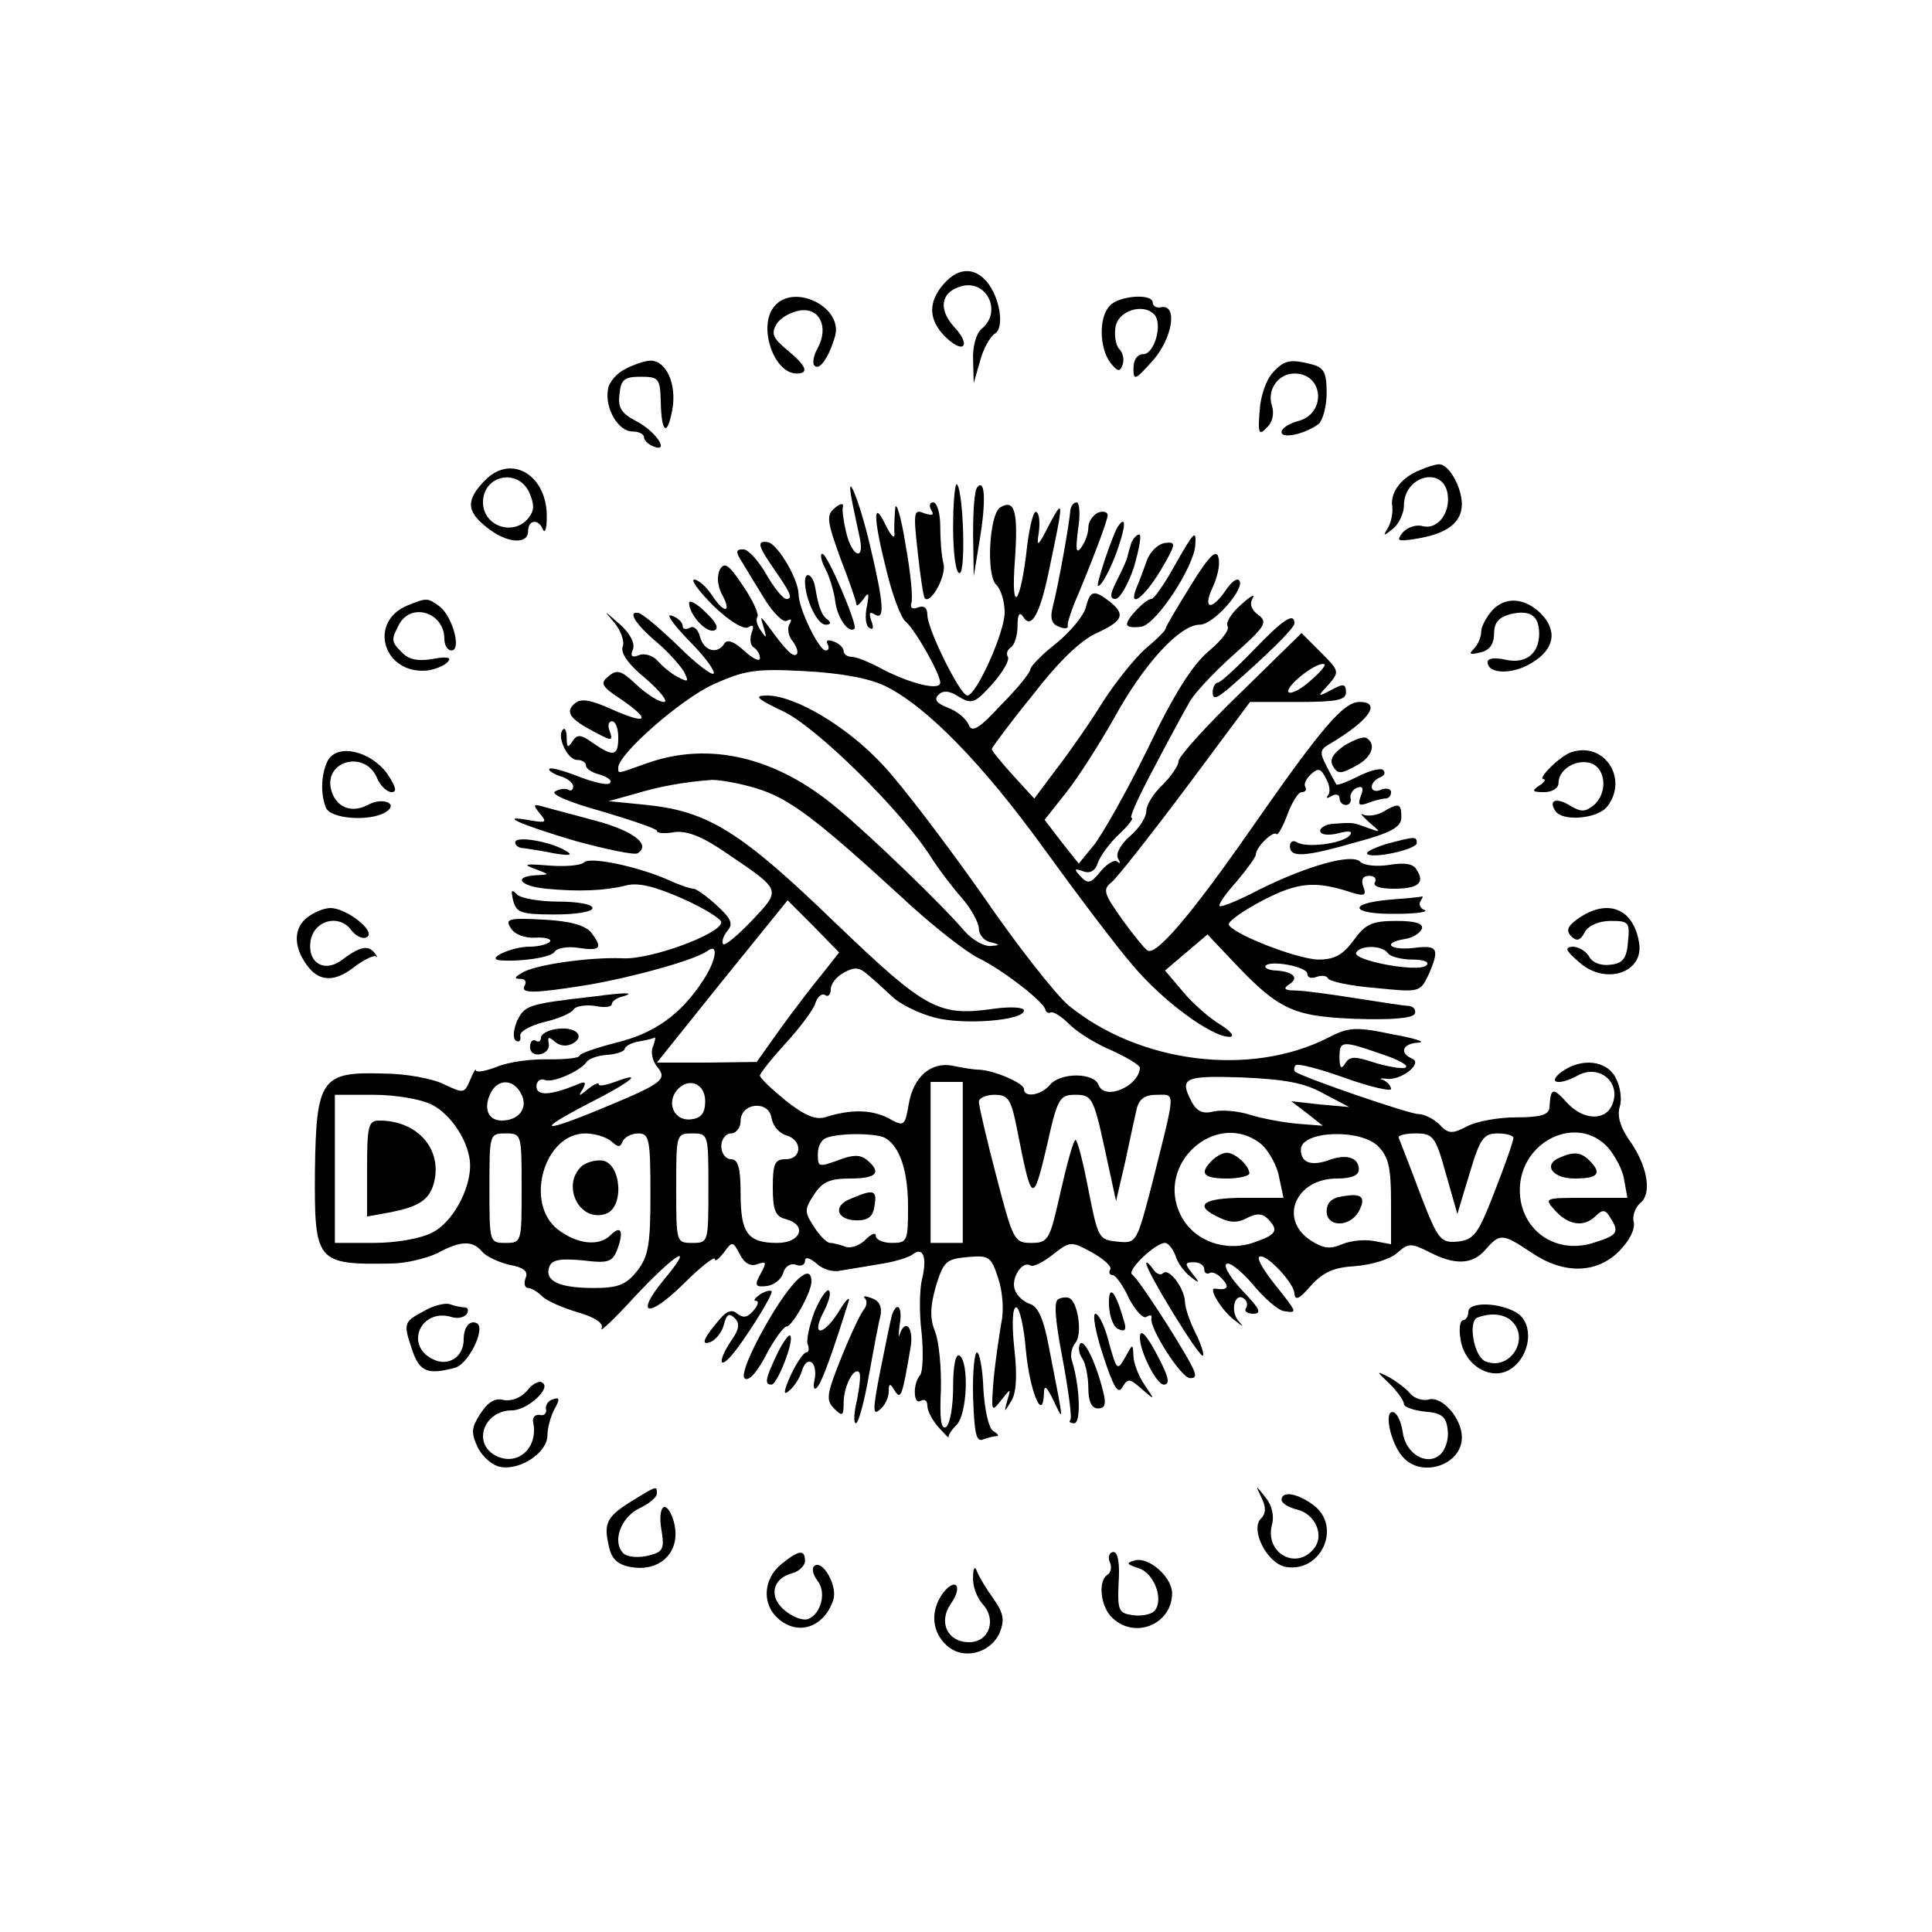 <?xml version="1.0" standalone="no"?>
<!DOCTYPE svg PUBLIC "-//W3C//DTD SVG 20010904//EN"
 "http://www.w3.org/TR/2001/REC-SVG-20010904/DTD/svg10.dtd">
<svg version="1.0" xmlns="http://www.w3.org/2000/svg"
width="75" height="75"  viewBox="0 0 300 300"
 preserveAspectRatio="xMidYMid meet">
<g transform="translate(0,300) scale(0.1,-0.1)"
fill="#000000" stroke="none">
<path d="M1462 2555 c-22 -28 -19 -55 9 -81 28 -25 36 -8 10 19 -24 27 -20 53
10 62 40 13 66 -38 34 -65 -9 -7 -15 -28 -14 -49 l1 -36 10 35 c5 19 16 38 23
42 15 9 8 56 -13 81 -21 24 -47 21 -70 -8z"/>
<path d="M1203 2525 c-27 -30 -2 -105 34 -105 20 0 15 12 -14 36 -23 19 -26
26 -17 41 6 10 23 19 37 21 30 4 44 -26 27 -58 -7 -12 -9 -25 -5 -28 8 -8 23
15 32 47 11 45 -64 81 -94 46z"/>
<path d="M1723 2525 c-17 -18 -16 -65 1 -88 11 -14 15 -15 19 -4 3 8 1 19 -5
25 -5 5 -8 20 -6 33 3 26 42 39 60 21 14 -14 1 -62 -17 -62 -9 0 -15 -9 -15
-22 0 -20 3 -18 30 12 31 35 39 88 13 83 -7 -2 -13 2 -13 7 0 15 -53 11 -67
-5z"/>
<path d="M971 2427 c-13 -6 -26 -21 -27 -32 -5 -29 16 -65 38 -65 10 0 18 -4
18 -9 0 -5 7 -11 14 -14 27 -11 5 23 -26 39 -23 12 -29 21 -26 42 2 23 8 27
33 27 28 0 30 -3 31 -38 1 -50 10 -56 18 -13 7 39 -9 76 -34 76 -8 0 -26 -6
-39 -13z"/>
<path d="M1976 2421 c-10 -11 -19 -37 -20 -59 -3 -35 -1 -39 11 -26 9 8 12 22
8 34 -8 25 10 50 35 50 46 0 50 -63 5 -74 -14 -4 -25 -11 -25 -17 0 -11 37 -3
58 13 6 6 12 27 12 48 0 31 -4 39 -22 44 -35 9 -44 7 -62 -13z"/>
<path d="M754 2255 c-31 -31 -30 -49 2 -74 31 -25 64 -27 64 -6 0 18 16 20 23
3 3 -7 6 1 6 17 2 66 -54 101 -95 60z m68 -20 c8 -19 8 -28 -2 -40 -23 -28
-70 -12 -70 25 0 42 54 54 72 15z"/>
<path d="M2205 2270 c-29 -11 -47 -35 -43 -57 1 -10 -2 -25 -7 -33 -8 -13 -7
-13 8 -1 9 7 17 24 17 36 0 47 62 62 68 17 4 -29 -16 -55 -39 -49 -10 3 -24
-2 -31 -10 -10 -13 -8 -14 19 -10 50 8 73 25 73 55 -1 28 -21 62 -36 61 -5 0
-18 -4 -29 -9z"/>
<path d="M1480 2182 c0 -41 4 -72 10 -72 10 0 6 127 -4 138 -3 3 -6 -27 -6
-66z"/>
<path d="M1518 2244 c-5 -4 -7 -37 -7 -73 l1 -66 9 55 c10 59 9 97 -3 84z"/>
<path d="M1324 2217 c3 -15 8 -38 11 -52 8 -37 -12 -30 -21 8 -4 17 -7 36 -5
41 1 5 -5 4 -13 -3 -13 -11 -12 -20 9 -78 14 -36 25 -68 25 -72 0 -3 5 1 11 9
8 12 9 9 5 -12 -3 -15 -2 -30 4 -33 6 -4 7 1 3 11 -4 12 -3 15 5 10 16 -10 15
14 -7 107 -17 72 -40 127 -27 64z"/>
<path d="M1390 2210 c-1 -14 -2 -32 -1 -40 0 -8 -6 -1 -14 15 -20 42 -19 10 2
-73 9 -37 22 -71 29 -77 14 -11 54 -81 54 -95 0 -13 -45 -2 -88 20 -20 11 -42
20 -49 20 -7 0 -13 4 -13 9 0 5 -7 12 -16 15 -8 3 -12 2 -9 -4 3 -6 2 -10 -3
-10 -10 0 -42 64 -42 88 -1 24 -32 76 -47 80 -18 3 -16 -5 5 -36 30 -43 34
-52 23 -52 -5 0 -19 17 -31 38 -12 21 -28 39 -36 39 -12 0 -12 -4 -1 -21 7
-12 23 -38 36 -59 13 -20 27 -34 33 -31 7 4 8 2 4 -5 -4 -6 -2 -19 5 -27 6 -8
9 -17 6 -20 -5 -5 -16 5 -42 41 -15 20 -15 20 -9 0 5 -16 4 -17 -4 -5 -6 8 -9
17 -6 22 3 4 -7 26 -22 48 -22 33 -29 38 -36 26 -5 -10 -4 -24 2 -37 17 -30 6
-34 -14 -4 -9 14 -22 25 -28 25 -6 0 7 -18 30 -41 25 -24 47 -37 54 -33 8 5 9
2 5 -9 -3 -9 -2 -19 3 -22 6 -4 10 -11 10 -17 0 -6 -11 -1 -24 11 -15 14 -26
19 -31 12 -11 -18 -32 -12 -38 10 -3 12 -10 18 -16 14 -6 -3 -11 -2 -11 3 0 6
-8 13 -17 16 -10 4 2 -13 26 -38 25 -25 42 -48 39 -52 -3 -3 -28 16 -55 43
-27 26 -54 49 -61 51 -19 4 -5 -18 31 -48 15 -13 33 -33 39 -43 8 -16 7 -17
-10 -8 -10 5 -24 17 -31 25 -7 8 -20 12 -28 9 -12 -5 -15 -2 -10 9 3 10 -5 25
-21 39 -25 22 -25 22 -8 2 10 -12 16 -29 13 -37 -4 -10 9 -28 36 -50 23 -20
35 -36 28 -36 -8 0 -27 12 -43 27 -23 22 -30 24 -43 13 -14 -11 -11 -16 21
-37 46 -32 39 -39 -17 -14 -31 14 -47 17 -56 9 -16 -13 -9 -24 29 -44 28 -15
30 -15 25 0 -4 9 -2 16 3 16 6 0 10 -11 10 -25 0 -29 -7 -31 -39 -9 -19 14
-25 14 -32 3 -7 -11 -9 -10 -9 5 0 11 -3 17 -6 13 -10 -10 7 -47 22 -47 8 0
14 -4 14 -9 0 -5 10 -11 22 -14 12 -4 19 -9 15 -13 -3 -4 -25 1 -48 10 -23 9
-44 15 -46 12 -2 -2 5 -7 16 -11 12 -3 21 -11 21 -16 0 -6 -4 -8 -8 -5 -4 2
-14 1 -20 -3 -8 -4 22 -17 73 -31 47 -14 85 -27 85 -30 0 -4 12 -5 28 -2 20 2
43 -7 82 -34 84 -57 83 -55 38 -103 -22 -23 -42 -40 -45 -37 -3 3 0 12 6 20
10 11 7 19 -16 40 -15 14 -32 26 -36 26 -5 0 -23 6 -40 14 -48 21 -121 36
-130 27 -5 -5 -29 -7 -55 -5 -37 3 -41 2 -22 -5 24 -9 24 -9 3 -10 -37 -2 -26
-17 15 -21 51 -5 92 -3 124 5 18 5 44 -1 87 -20 34 -15 61 -32 61 -37 0 -18
-111 -59 -154 -56 -50 2 -137 -10 -156 -23 -11 -6 -12 -9 -2 -9 7 0 10 -4 7
-10 -8 -13 12 -13 94 0 72 12 169 39 189 53 18 14 15 -13 -6 -45 -35 -54 -77
-83 -135 -97 -31 -8 -57 -17 -57 -20 0 -4 -21 -6 -47 -6 -27 1 -63 -4 -80 -11
-18 -7 -33 -10 -34 -6 0 4 -4 -3 -9 -15 -9 -21 -10 -21 -40 -7 -17 9 -60 17
-95 17 -96 3 -104 -8 -106 -151 -1 -142 2 -146 118 -144 23 0 55 8 72 16 37
20 55 20 70 2 6 -7 25 -16 42 -20 22 -4 30 -10 25 -21 -3 -8 -1 -15 4 -15 5 0
15 -6 22 -13 7 -7 32 -18 56 -25 27 -8 40 -17 36 -25 -3 -7 21 16 53 51 63 67
94 85 44 25 -46 -56 -25 -61 30 -7 27 27 49 44 49 39 0 -5 6 0 14 10 13 18 14
18 25 -3 7 -14 17 -19 27 -15 14 5 15 3 5 -15 -10 -18 -8 -21 9 -19 11 1 23
10 26 20 3 11 12 16 20 13 8 -3 14 0 14 6 0 7 7 5 18 -4 9 -9 26 -14 37 -11
11 2 38 6 60 10 22 3 45 10 52 15 16 13 23 -4 15 -37 -4 -15 -5 -53 -1 -84 3
-31 2 -60 -2 -66 -12 -13 -11 -48 1 -40 6 3 10 0 10 -8 0 -8 8 -23 18 -34 9
-10 16 -17 15 -15 -1 3 4 11 12 19 17 16 20 98 5 108 -6 4 -10 -15 -10 -49 0
-30 -5 -58 -11 -62 -8 -4 -10 13 -8 57 1 35 -3 76 -9 91 -8 20 -8 38 1 70 12
39 16 43 49 46 34 3 37 1 48 -33 7 -20 9 -51 5 -68 -3 -18 -9 -57 -12 -87 -4
-52 -4 -54 11 -35 16 20 16 20 10 0 -5 -19 -5 -19 6 -1 8 12 10 39 5 82 -4 38
-3 64 3 64 5 0 12 -30 15 -67 6 -63 26 -112 28 -68 0 16 4 13 15 -10 16 -33
17 -41 -7 82 -8 44 -17 64 -29 68 -10 3 -21 13 -24 22 -7 17 11 46 24 38 4 -3
20 5 35 17 27 21 28 21 61 3 18 -10 31 -22 28 -26 -3 -5 -1 -9 4 -9 4 0 16
-16 25 -36 10 -19 22 -32 27 -29 6 4 9 3 8 -2 -4 -14 46 -93 60 -93 10 0 10 5
1 22 -22 41 -82 133 -91 139 -9 6 36 49 51 49 5 0 12 -9 16 -19 3 -11 13 -25
23 -33 15 -12 16 -11 3 5 -12 15 -11 17 3 17 9 0 16 -5 16 -11 0 -5 3 -8 8 -6
4 3 13 -1 20 -9 12 -13 8 -18 -11 -15 -12 2 10 -34 30 -49 14 -11 15 -11 6 -1
-13 15 -6 44 8 35 5 -3 7 -10 4 -15 -4 -5 2 -9 11 -9 14 0 10 8 -16 35 -18 19
-30 38 -26 42 4 5 23 -10 41 -31 18 -22 40 -41 49 -42 21 -3 21 -3 -14 41 -17
21 -28 40 -25 43 8 9 55 -40 55 -57 1 -11 8 -8 25 12 20 22 36 29 70 31 25 2
54 11 64 20 18 16 22 16 50 2 40 -21 68 -20 88 4 22 25 26 25 71 -5 50 -34
101 -33 136 2 16 16 25 34 23 45 -3 9 2 23 10 30 19 15 11 59 -18 99 -13 19
-18 36 -14 50 4 12 1 32 -6 45 -14 28 -54 32 -85 9 -22 -17 -3 -21 26 -5 33
18 67 -10 54 -44 -10 -27 -45 -26 -70 1 -23 25 -26 25 -28 -7 -1 -11 -14 -15
-51 -15 -28 0 -62 -6 -77 -14 -23 -12 -29 -12 -43 3 -9 9 -24 16 -32 16 -15 0
-183 58 -192 66 -2 2 -2 7 1 10 4 3 38 -6 77 -20 39 -14 71 -21 71 -17 0 5 -6
11 -12 14 -7 2 -5 3 4 2 23 -4 58 24 41 31 -21 9 -15 24 10 25 12 1 -7 7 -41
13 -57 12 -68 11 -99 -5 -121 -62 -294 -40 -404 50 -19 16 -80 93 -134 172
-55 78 -124 169 -153 200 -55 60 -137 109 -181 109 -21 0 -16 -5 24 -24 51
-23 184 -154 230 -226 12 -19 34 -48 49 -65 14 -16 26 -38 26 -47 0 -9 8 -19
18 -21 16 -4 15 -5 -1 -6 -10 0 -28 10 -40 24 -33 39 -146 148 -197 190 -95
80 -199 104 -295 70 -48 -17 -45 -17 -45 -7 0 21 97 106 147 129 49 22 65 25
141 21 57 -3 101 -11 126 -23 64 -31 152 -121 248 -254 50 -69 111 -150 137
-180 46 -55 122 -111 150 -111 9 0 3 8 -14 19 -17 10 -43 33 -58 51 l-28 33
33 28 33 28 35 -37 c75 -80 96 -90 194 -94 58 -2 90 1 93 8 2 6 -2 11 -9 12
-7 0 -44 6 -83 12 -38 6 -81 12 -94 12 -16 0 -19 3 -10 9 17 10 8 20 -19 22
-11 0 -19 4 -17 7 6 10 65 -1 65 -12 0 -6 6 -8 14 -5 8 3 16 2 18 -2 2 -5 35
-12 73 -15 69 -7 70 -7 83 20 18 41 15 47 -23 42 -37 -4 -50 8 -13 14 12 2 23
9 26 16 2 8 -10 12 -40 12 -38 0 -48 -5 -66 -30 -17 -23 -30 -30 -55 -30 -35
1 -138 42 -139 55 0 5 24 22 53 37 54 28 81 31 138 12 20 -6 23 -4 18 9 -4 11
-1 17 9 17 8 0 12 -4 9 -10 -4 -6 8 -10 29 -10 38 0 49 9 36 29 -5 10 -19 12
-43 8 -19 -3 -39 -1 -45 5 -13 13 -81 -6 -156 -43 -32 -17 -60 -28 -62 -26 -3
2 9 19 26 38 16 19 30 38 30 42 0 11 26 37 32 32 2 -3 10 11 17 30 7 19 17 35
22 35 6 0 8 3 6 8 -3 4 1 13 9 20 11 10 15 9 23 -7 6 -10 7 -22 3 -26 -4 -5
-1 -5 6 -1 6 4 12 2 12 -3 0 -6 4 -11 10 -11 5 0 9 5 7 11 -1 6 4 14 11 16 8
3 10 -1 5 -13 -5 -14 -3 -16 11 -11 10 4 22 7 27 7 5 0 9 4 9 10 0 5 -7 7 -15
4 -8 -4 -15 -2 -15 4 0 6 6 12 13 15 6 2 9 7 5 11 -3 4 -20 0 -38 -9 -18 -9
-33 -15 -35 -13 -1 2 -8 14 -15 28 -11 21 -11 26 5 35 61 36 81 65 46 65 -25
0 -59 -40 -169 -198 -94 -135 -147 -196 -160 -188 -4 2 -22 24 -40 49 -29 41
-30 46 -15 58 9 8 61 74 115 146 l99 133 75 0 c60 0 74 3 74 15 0 13 -4 14
-22 4 -23 -12 -23 -11 -5 8 17 20 17 21 -12 50 l-30 30 -95 -93 c-53 -51 -96
-99 -96 -106 0 -7 -12 -24 -25 -37 -14 -13 -25 -31 -25 -40 0 -10 -11 -27 -25
-39 -15 -13 -23 -28 -19 -35 4 -7 4 -9 -1 -5 -4 4 -16 -3 -26 -15 -15 -19 -20
-20 -31 -8 -11 12 -10 13 4 8 11 -4 19 1 23 14 4 11 19 31 33 44 15 14 23 25
19 25 -4 0 12 35 35 78 22 42 47 88 54 100 6 13 37 46 68 74 51 45 55 52 40
63 -11 8 -14 17 -9 26 5 8 -4 3 -18 -10 -15 -13 -24 -28 -21 -33 4 -6 -10 -23
-29 -39 -25 -21 -54 -66 -95 -152 -33 -67 -71 -134 -84 -150 l-23 -28 -27 34
-26 34 34 43 c19 24 52 76 74 115 46 84 102 145 133 145 22 0 72 58 61 69 -4
4 -13 -4 -21 -16 -22 -32 -36 -29 -20 5 7 15 12 35 9 46 -3 14 -14 4 -43 -43
-21 -34 -39 -64 -39 -67 0 -3 -14 -17 -31 -31 -16 -14 -46 -51 -66 -82 -19
-31 -51 -77 -71 -103 l-36 -48 -33 36 c-18 20 -33 38 -33 41 0 2 28 40 63 83
40 52 75 86 100 97 41 19 45 29 20 49 -25 19 -30 17 -37 -9 -3 -13 -24 -38
-46 -56 -22 -17 -40 -36 -40 -40 0 -5 -20 -30 -45 -55 -36 -39 -46 -44 -51
-31 -4 9 -18 21 -32 26 -18 7 -22 13 -15 20 7 7 17 7 32 -3 20 -12 25 -10 52
20 16 18 27 37 24 42 -3 5 -1 11 5 15 5 3 10 18 10 33 0 18 3 23 9 14 12 -20
26 4 40 73 23 109 23 113 0 70 -17 -34 -20 -36 -16 -12 2 15 1 30 -4 32 -4 3
-10 -21 -14 -52 -10 -93 -26 -111 -19 -22 5 74 0 95 -23 81 -17 -11 -22 -106
-6 -120 7 -7 13 -26 13 -43 0 -31 -44 -129 -58 -129 -11 0 -62 103 -62 125 0
11 -5 15 -14 12 -9 -4 -13 -1 -11 6 3 7 -1 48 -9 92 -7 44 -15 69 -16 55z
m646 -266 c-15 -14 -31 -22 -35 -19 -7 7 39 45 54 44 6 0 -3 -11 -19 -25z
m-862 -168 c51 -15 94 -48 226 -169 47 -44 101 -86 120 -95 35 -17 98 -65 103
-79 1 -5 5 -7 9 -5 5 1 17 -7 29 -19 12 -12 41 -30 65 -40 24 -11 44 -23 44
-27 -1 -28 -54 -52 -64 -27 -7 20 -60 20 -76 0 -14 -16 -40 -20 -40 -6 0 9
-46 29 -70 30 -8 0 -26 3 -40 6 -34 7 -62 -17 -69 -60 -6 -34 -7 -35 -32 -21
-26 13 -58 14 -98 1 -15 -4 -32 3 -61 26 -22 18 -40 35 -40 39 0 3 18 26 40
50 22 24 43 52 46 62 3 10 10 16 15 13 5 -4 9 1 9 9 0 8 9 20 21 26 16 9 24 8
37 -4 10 -8 27 -24 39 -35 12 -11 41 -25 64 -31 44 -12 139 -5 139 11 0 5 -20
6 -44 3 -89 -13 -107 -3 -250 134 -145 140 -196 172 -291 182 l-60 6 40 11
c39 12 79 19 121 22 11 0 42 -5 68 -13z m103 -288 c-15 -18 -44 -56 -65 -85
l-37 -52 -78 -1 -77 0 101 126 102 126 40 -40 40 -41 -26 -33z m878 32 c3 -5
20 -10 38 -10 19 0 27 -4 22 -9 -12 -12 -117 8 -109 20 7 12 41 11 49 -1z
m-1141 -145 c-4 -8 -1 -22 6 -31 17 -20 9 -26 -80 -63 -98 -41 -112 -39 -27 5
67 34 89 52 42 34 -14 -5 -25 -7 -25 -4 0 4 -8 0 -17 -7 -14 -12 -16 -12 -8 0
6 11 4 13 -11 6 -40 -16 -61 -17 -61 -2 0 8 6 13 13 10 13 -5 55 14 65 28 3 5
17 10 32 11 15 1 27 6 27 9 0 4 10 10 23 12 12 2 23 5 24 6 1 0 0 -6 -3 -14z
m1132 -12 c27 -9 43 -18 36 -21 -6 -2 -28 2 -48 8 -30 10 -38 10 -45 -1 -6
-10 -9 -8 -9 9 0 26 3 27 66 5z m-91 -61 l40 -21 -45 4 -45 5 25 -19 24 -19
-39 3 c-22 2 -55 8 -74 14 -19 6 -44 8 -57 5 -16 -4 -25 0 -33 14 -20 38 -14
42 77 39 66 -3 97 -8 127 -25z m-1246 0 c12 -22 -3 -42 -30 -42 -21 0 -29 19
-17 43 11 22 35 22 47 -1z m286 -12 c0 -18 -6 -26 -21 -28 -26 -4 -40 24 -23
45 18 21 44 11 44 -17z m400 -95 l0 -125 -25 0 -25 0 0 125 0 125 25 0 25 0 0
-125z m-825 90 c32 -16 60 -61 60 -95 0 -38 -28 -89 -59 -104 -17 -9 -55 -16
-91 -16 l-60 0 0 115 0 115 60 0 c35 0 74 -7 90 -15z m910 -42 c22 -112 24
-113 45 -25 17 77 20 82 45 82 25 0 28 -4 45 -82 l18 -83 14 60 c7 33 15 70
18 83 4 16 13 22 31 22 30 0 30 10 -7 -138 -24 -92 -24 -93 -54 -90 -29 3 -30
5 -45 81 -8 42 -17 77 -20 77 -3 0 -13 -36 -23 -80 -17 -76 -19 -80 -46 -80
-26 0 -28 4 -54 104 -15 57 -27 109 -27 115 0 6 11 11 24 11 22 0 26 -6 36
-57z m-359 -6 c25 -7 25 -37 -1 -37 -17 0 -20 -7 -20 -44 0 -35 4 -45 20 -49
34 -9 24 -37 -13 -37 -46 0 -57 15 -57 77 0 40 -4 53 -15 53 -8 0 -15 9 -15
20 0 11 7 20 15 20 8 0 15 9 15 19 0 29 44 33 48 5 2 -12 12 -24 23 -27z
m-411 -82 c0 -84 0 -85 -25 -85 -25 0 -25 1 -25 85 0 84 0 85 25 85 25 0 25
-1 25 -85z m139 73 c11 -10 14 -10 18 0 3 6 13 12 24 12 17 0 19 -8 19 -94 0
-79 -3 -97 -21 -120 -17 -21 -29 -26 -67 -26 -54 0 -77 11 -69 33 4 11 17 13
51 10 41 -5 47 -3 55 18 10 28 5 37 -11 21 -18 -18 -52 -14 -82 9 -52 41 -21
149 43 149 15 0 33 -6 40 -12z m151 -73 c0 -84 0 -85 -25 -85 -25 0 -25 1 -25
85 0 84 0 85 25 85 25 0 25 -1 25 -85z m276 77 c22 -14 34 -52 34 -106 0 -53
-1 -56 -25 -56 -14 0 -25 5 -25 11 0 6 -7 3 -16 -6 -9 -9 -23 -14 -31 -11 -8
3 -19 6 -24 6 -5 0 -16 11 -25 25 -15 23 -15 27 0 50 13 20 25 25 56 25 41 0
50 9 26 29 -10 8 -21 8 -40 1 -36 -13 -36 -13 -36 9 0 11 6 22 13 24 19 8 81
8 93 -1z m583 -9 c11 -10 24 -33 27 -50 l7 -33 -62 0 c-64 0 -79 -12 -37 -31
16 -8 29 -8 43 0 14 7 23 7 31 -1 18 -18 15 -25 -20 -37 -45 -16 -94 2 -114
41 -42 81 56 167 125 111z m181 -3 c16 -16 20 -33 20 -86 l0 -66 -27 5 c-15 3
-37 0 -49 -5 -18 -8 -29 -7 -49 6 -50 33 -23 96 41 96 23 0 34 5 34 14 0 19
-20 25 -48 14 -27 -9 -42 -3 -42 17 0 29 92 33 120 5z m105 -42 l18 -63 19 63
c16 54 22 62 43 62 14 0 25 -3 25 -7 0 -5 -13 -42 -29 -83 -26 -67 -32 -75
-58 -78 -26 -2 -30 2 -58 75 -16 43 -31 81 -33 86 -2 4 10 7 26 7 27 0 31 -4
47 -62z m252 40 c11 -13 23 -35 25 -50 l5 -28 -65 0 c-64 0 -65 0 -47 -20 21
-23 45 -26 63 -8 10 10 15 10 22 -2 15 -23 12 -28 -23 -39 -61 -21 -117 19
-117 81 0 76 89 119 137 66z"/>
<path d="M570 1185 l0 -74 33 6 c48 9 64 20 71 47 13 52 -26 96 -85 96 -17 0
-19 -8 -19 -75z"/>
<path d="M902 1188 c-30 -30 -2 -86 38 -73 30 9 25 79 -5 83 -11 1 -26 -3 -33
-10z"/>
<path d="M1322 1139 c-30 -11 -23 -34 9 -34 17 0 25 6 27 23 4 24 -1 26 -36
11z"/>
<path d="M1882 1198 c-20 -20 -14 -28 23 -28 19 0 35 4 35 8 0 12 -22 32 -35
32 -6 0 -16 -5 -23 -12z"/>
<path d="M2083 1142 c-15 -2 -23 -10 -23 -23 0 -25 36 -25 50 0 12 23 4 29
-27 23z"/>
<path d="M2423 1203 c-28 -11 -13 -33 22 -33 37 0 43 8 23 28 -13 13 -24 14
-45 5z"/>
<path d="M1446 2208 c5 -8 2 -9 -11 -5 -16 7 -17 2 -10 -60 4 -38 9 -70 11
-72 9 -10 34 35 29 54 -3 11 -5 37 -5 58 0 20 -5 37 -11 37 -5 0 -7 -5 -3 -12z"/>
<path d="M1662 2208 c-1 -19 -19 -119 -27 -149 -5 -19 -2 -28 9 -32 9 -4 15
-3 14 1 -1 4 4 18 9 32 28 66 53 132 53 140 0 5 -7 7 -15 4 -8 -4 -15 -14 -15
-23 0 -9 -5 -23 -11 -31 -8 -11 -9 -4 -5 28 4 23 2 42 -2 42 -5 0 -9 -6 -10
-12z"/>
<path d="M1735 2181 c-9 -16 -34 -91 -30 -91 7 0 26 40 35 71 9 29 6 37 -5 20z"/>
<path d="M1757 2158 c-2 -7 -5 -16 -6 -21 0 -4 -8 -21 -16 -37 -12 -23 -12
-30 -3 -30 7 0 20 23 29 50 8 28 12 50 8 50 -4 0 -9 -6 -12 -12z"/>
<path d="M1823 2120 c-15 -27 -31 -50 -35 -50 -9 0 -38 -30 -38 -39 0 -5 10
-6 23 -4 23 5 80 91 83 126 2 26 -2 22 -33 -33z"/>
<path d="M1781 2130 c-5 -14 -12 -33 -16 -42 -14 -35 11 -17 37 26 24 41 25
45 8 43 -11 -1 -24 -13 -29 -27z"/>
<path d="M1281 2118 c7 -13 14 -36 16 -52 3 -25 21 -51 30 -42 5 5 -42 116
-50 116 -4 0 -2 -10 4 -22z"/>
<path d="M1250 2097 c0 -27 19 -67 32 -67 8 0 9 3 3 8 -9 6 -14 19 -19 49 -3
20 -16 28 -16 10z"/>
<path d="M633 2060 c-63 -26 -37 -109 32 -101 11 2 25 7 30 13 7 7 0 9 -22 5
-22 -4 -37 -2 -48 9 -18 18 -18 20 -5 45 19 34 70 18 70 -23 0 -10 5 -18 11
-18 16 0 2 52 -18 68 -19 14 -20 14 -50 2z"/>
<path d="M1070 2064 c0 -18 26 -47 39 -43 8 3 3 13 -13 28 -14 14 -26 20 -26
15z"/>
<path d="M2317 2052 c-9 -10 -17 -25 -17 -33 0 -8 -5 -20 -11 -26 -9 -9 -7
-10 10 -6 14 3 21 13 21 29 0 17 7 25 24 30 32 8 46 -2 46 -30 0 -32 -22 -48
-54 -40 -15 3 -26 2 -26 -4 0 -19 39 -20 69 -1 35 21 40 50 13 77 -25 24 -55
26 -75 4z"/>
<path d="M1946 1990 c-26 -27 -51 -50 -55 -50 -4 0 -8 -7 -8 -15 0 -12 6 -10
26 7 61 53 101 93 101 100 0 18 -18 6 -64 -42z"/>
<path d="M2087 1842 c-18 -13 -23 -22 -17 -32 7 -12 12 -12 34 0 26 13 34 34
18 44 -5 3 -20 -3 -35 -12z"/>
<path d="M509 1819 c-10 -20 -12 -50 -3 -73 7 -18 69 -22 93 -7 21 13 -5 24
-28 11 -25 -13 -48 -4 -56 21 -15 46 50 66 70 22 5 -13 16 -23 23 -23 9 0 7 8
-7 29 -26 35 -77 47 -92 20z"/>
<path d="M2440 1832 c-18 -6 -54 -42 -43 -42 4 0 1 -5 -7 -10 -12 -8 -11 -10
8 -10 12 0 22 6 22 14 0 21 27 38 50 31 24 -8 27 -47 4 -66 -13 -10 -19 -10
-36 0 -21 13 -34 9 -23 -8 10 -17 66 -13 81 7 33 43 -5 101 -56 84z"/>
<path d="M838 1737 c12 -14 10 -15 -14 -11 -53 10 -18 -6 70 -32 48 -13 91
-22 96 -19 21 13 -5 34 -63 50 -34 9 -71 19 -82 22 -17 5 -18 4 -7 -10z"/>
<path d="M2147 1739 c-9 -5 -23 -7 -30 -4 -6 4 -3 -1 8 -11 20 -17 20 -17 0
-10 -24 9 -23 9 -52 7 -13 0 -23 -6 -23 -11 0 -6 11 -8 28 -4 18 5 24 3 17 -4
-12 -12 -66 -19 -81 -10 -6 4 -11 1 -11 -6 0 -18 22 -17 102 6 56 15 71 24 71
39 0 22 -4 23 -29 8z"/>
<path d="M800 1692 c0 -5 6 -9 13 -9 6 -1 28 -4 47 -8 24 -4 30 -3 20 3 -23
15 -80 25 -80 14z"/>
<path d="M2151 1689 c-18 -6 -31 -12 -28 -15 8 -8 77 7 77 17 0 11 -4 10 -49
-2z"/>
<path d="M797 1601 c5 -18 12 -21 64 -21 33 0 59 4 59 10 0 6 -24 10 -53 10
-29 0 -58 5 -64 11 -9 9 -10 7 -6 -10z"/>
<path d="M2158 1603 c-68 -6 -60 -23 10 -22 31 0 51 3 44 6 -6 2 -10 9 -6 14
3 5 4 8 2 7 -2 -1 -24 -3 -50 -5z"/>
<path d="M478 1576 c-22 -16 -23 -45 -2 -74 19 -27 44 -28 76 -2 14 10 28 17
32 15 3 -3 2 0 -3 6 -10 12 -23 9 -52 -13 -26 -18 -51 -3 -47 29 4 34 45 45
64 18 7 -9 18 -14 24 -10 14 9 -32 45 -57 45 -10 0 -26 -7 -35 -14z"/>
<path d="M2451 1574 c-17 -12 -20 -19 -11 -28 8 -8 14 -7 21 7 6 10 22 17 40
17 28 0 30 -2 27 -32 -2 -26 -8 -34 -27 -36 -15 -2 -28 3 -33 12 -5 9 -17 16
-26 16 -13 -1 -11 -6 10 -24 41 -37 102 -16 93 31 -9 53 -49 68 -94 37z"/>
<path d="M793 1559 c6 -10 22 -16 38 -15 15 1 26 -2 23 -6 -3 -4 -17 -8 -32
-8 -26 0 -67 -18 -47 -21 30 -3 81 4 86 13 4 6 21 9 38 6 34 -5 37 0 19 24 -9
11 -33 18 -74 20 -55 3 -60 1 -51 -13z"/>
<path d="M925 1453 c-106 -12 -110 -14 -122 -38 -6 -15 -7 -27 -2 -31 5 -3 8
0 7 7 -2 7 14 16 37 22 22 5 43 14 46 20 4 5 19 7 33 5 14 -3 26 -2 26 3 0 4
8 10 18 12 20 6 1 6 -43 0z"/>
<path d="M863 1402 c-13 -2 -23 -8 -23 -13 0 -6 -4 -8 -8 -5 -5 3 -9 -2 -9
-10 0 -8 7 -13 16 -11 9 2 15 9 13 17 -2 10 0 11 10 2 9 -7 19 -7 28 -2 20 12
2 27 -27 22z"/>
<path d="M1780 1038 c0 -12 83 -148 88 -143 2 2 -3 18 -12 36 -9 18 -16 39
-16 48 -1 21 -25 53 -34 44 -4 -4 -11 -1 -16 7 -6 8 -10 12 -10 8z"/>
<path d="M1190 944 c-26 -45 -39 -79 -34 -84 6 -6 19 8 33 35 13 25 28 45 32
45 9 0 39 53 39 70 0 31 -32 1 -70 -66z"/>
<path d="M1180 990 c-8 -6 -11 -10 -6 -10 5 0 3 -7 -4 -15 -9 -11 -16 -12 -25
-5 -8 7 -16 5 -27 -8 -25 -29 -31 -42 -15 -36 8 3 18 15 21 27 4 16 8 19 17
10 8 -8 7 -17 -5 -34 -19 -28 -21 -46 -3 -27 19 20 69 99 65 103 -2 2 -10 0
-18 -5z"/>
<path d="M1265 964 c-8 -21 -13 -44 -11 -51 3 -7 2 -13 -2 -13 -4 0 -15 -16
-24 -35 -12 -27 -12 -33 -2 -24 7 6 16 19 19 30 8 26 25 15 20 -13 -3 -12 -1
-18 4 -12 7 7 24 54 49 134 2 8 -6 0 -17 -19 -25 -38 -42 -35 -21 4 7 14 11
28 7 31 -3 3 -13 -11 -22 -32z"/>
<path d="M1722 973 c1 -18 7 -34 15 -37 11 -5 13 0 7 17 -13 45 -23 53 -22 20z"/>
<path d="M1343 984 c4 -4 3 -12 -2 -18 -5 -6 -21 -40 -35 -75 -22 -55 -24 -65
-11 -78 13 -13 15 -12 15 9 0 25 16 56 24 47 3 -2 1 -21 -3 -42 -5 -20 -6 -37
-2 -37 4 0 13 33 20 73 7 39 15 82 18 93 3 14 -1 24 -13 28 -10 4 -15 4 -11 0z"/>
<path d="M1644 983 c-8 -2 -6 -31 6 -93 9 -49 15 -92 12 -95 -3 -3 0 -5 6 -5
11 0 9 58 -4 99 -2 7 0 19 6 26 11 13 4 62 -9 69 -3 2 -11 2 -17 -1z"/>
<path d="M658 964 c-32 -17 -32 -19 -17 -63 11 -31 24 -36 65 -25 21 5 48 60
35 69 -11 6 -21 -5 -21 -25 0 -28 -25 -43 -49 -30 -43 22 -17 79 30 65 9 -3
20 -1 24 5 3 5 2 10 -4 10 -5 0 -15 2 -23 5 -7 2 -25 -2 -40 -11z"/>
<path d="M2280 963 c0 -7 -4 -13 -8 -13 -5 0 -7 -14 -4 -30 6 -41 49 -66 79
-45 30 21 35 69 9 86 -27 17 -76 18 -76 2z m68 -15 c28 -28 -4 -77 -41 -62
-18 6 -28 62 -13 68 21 8 42 6 54 -6z"/>
<path d="M1385 958 c-2 -7 -10 -46 -18 -86 -12 -61 -12 -71 -1 -61 8 6 14 19
14 28 0 13 2 14 9 2 10 -16 12 -9 25 67 5 30 -8 46 -17 20 -2 -7 -2 -1 0 15 5
27 -4 38 -12 15z"/>
<path d="M1713 895 c16 -49 23 -61 30 -49 8 14 11 14 30 -3 21 -18 21 -18 4 7
-9 13 -17 34 -17 45 -1 19 -1 19 -13 -3 -12 -21 -13 -20 -25 23 -6 25 -16 45
-21 45 -5 0 0 -29 12 -65z"/>
<path d="M1206 896 c-18 -38 -19 -46 -8 -46 9 0 36 69 29 76 -2 3 -12 -11 -21
-30z"/>
<path d="M1770 923 c0 -22 26 -73 37 -73 10 0 8 11 -7 40 -19 37 -30 49 -30
33z"/>
<path d="M1677 913 c-3 -5 -2 -15 4 -23 5 -8 9 -29 9 -46 0 -20 5 -31 15 -31
11 0 13 7 8 26 -11 45 -30 84 -36 74z"/>
<path d="M1511 830 c2 -57 5 -70 16 -65 8 3 18 5 21 5 4 0 1 4 -6 8 -7 5 -13
33 -15 65 -1 31 -6 57 -10 57 -4 0 -7 -32 -6 -70z"/>
<path d="M2158 851 c12 -12 22 -26 22 -31 0 -5 15 -10 33 -12 26 -2 33 -8 35
-29 2 -14 -4 -31 -12 -38 -21 -18 -54 2 -58 36 -2 14 -8 28 -14 30 -16 5 -5
-48 14 -69 29 -34 92 -13 92 30 0 29 -30 64 -51 59 -10 -3 -24 2 -30 10 -7 8
-22 19 -33 25 -20 10 -19 9 2 -11z"/>
<path d="M818 840 c-10 -11 -24 -16 -36 -14 -13 4 -24 -3 -36 -21 -14 -22 -15
-29 -4 -53 8 -15 23 -28 36 -30 31 -5 72 23 72 49 0 11 5 30 11 41 9 16 8 19
-3 15 -7 -2 -12 -10 -10 -16 1 -6 -4 -10 -10 -8 -7 1 -12 -4 -10 -12 8 -40
-25 -69 -59 -51 -36 20 -17 70 26 70 24 0 62 35 47 43 -4 4 -16 -2 -24 -13z"/>
<path d="M984 671 c-41 -25 -47 -35 -39 -70 4 -21 13 -30 33 -34 51 -10 84 29
66 77 -11 29 -23 16 -17 -19 5 -31 3 -35 -22 -41 -14 -3 -31 -2 -37 4 -18 18
-4 56 25 70 15 7 27 17 27 23 0 12 0 12 -36 -10z"/>
<path d="M1959 674 c7 -14 7 -24 -1 -32 -17 -17 9 -69 38 -75 56 -10 89 64 42
97 -25 18 -48 21 -48 7 0 -5 11 -12 24 -15 29 -7 43 -41 26 -61 -28 -34 -76
-6 -65 37 4 14 0 31 -10 43 -16 20 -16 20 -6 -1z"/>
<path d="M1213 571 c-28 -23 -30 -62 -5 -84 31 -28 72 -14 86 29 7 21 -17 64
-30 52 -4 -4 -1 -14 5 -22 15 -18 6 -52 -14 -60 -8 -3 -24 3 -36 13 -26 21
-20 50 11 58 11 3 20 12 20 19 0 19 -10 17 -37 -5z"/>
<path d="M1723 575 c4 -8 2 -17 -3 -20 -16 -10 -11 -51 8 -68 36 -33 92 -8 92
39 0 25 -36 57 -58 51 -14 -4 -13 -6 6 -12 25 -8 40 -51 24 -67 -5 -5 -20 -8
-33 -6 -22 3 -24 7 -22 51 2 29 -1 47 -8 47 -6 0 -9 -7 -6 -15z"/>
<path d="M1511 551 c-1 -14 6 -32 15 -42 22 -24 10 -59 -21 -59 -34 0 -48 31
-29 59 20 28 8 43 -12 17 -20 -28 -17 -60 6 -81 25 -23 67 -13 82 19 8 20 7
30 -9 53 -11 15 -23 35 -26 43 -3 9 -6 6 -6 -9z"/>
</g>
</svg>